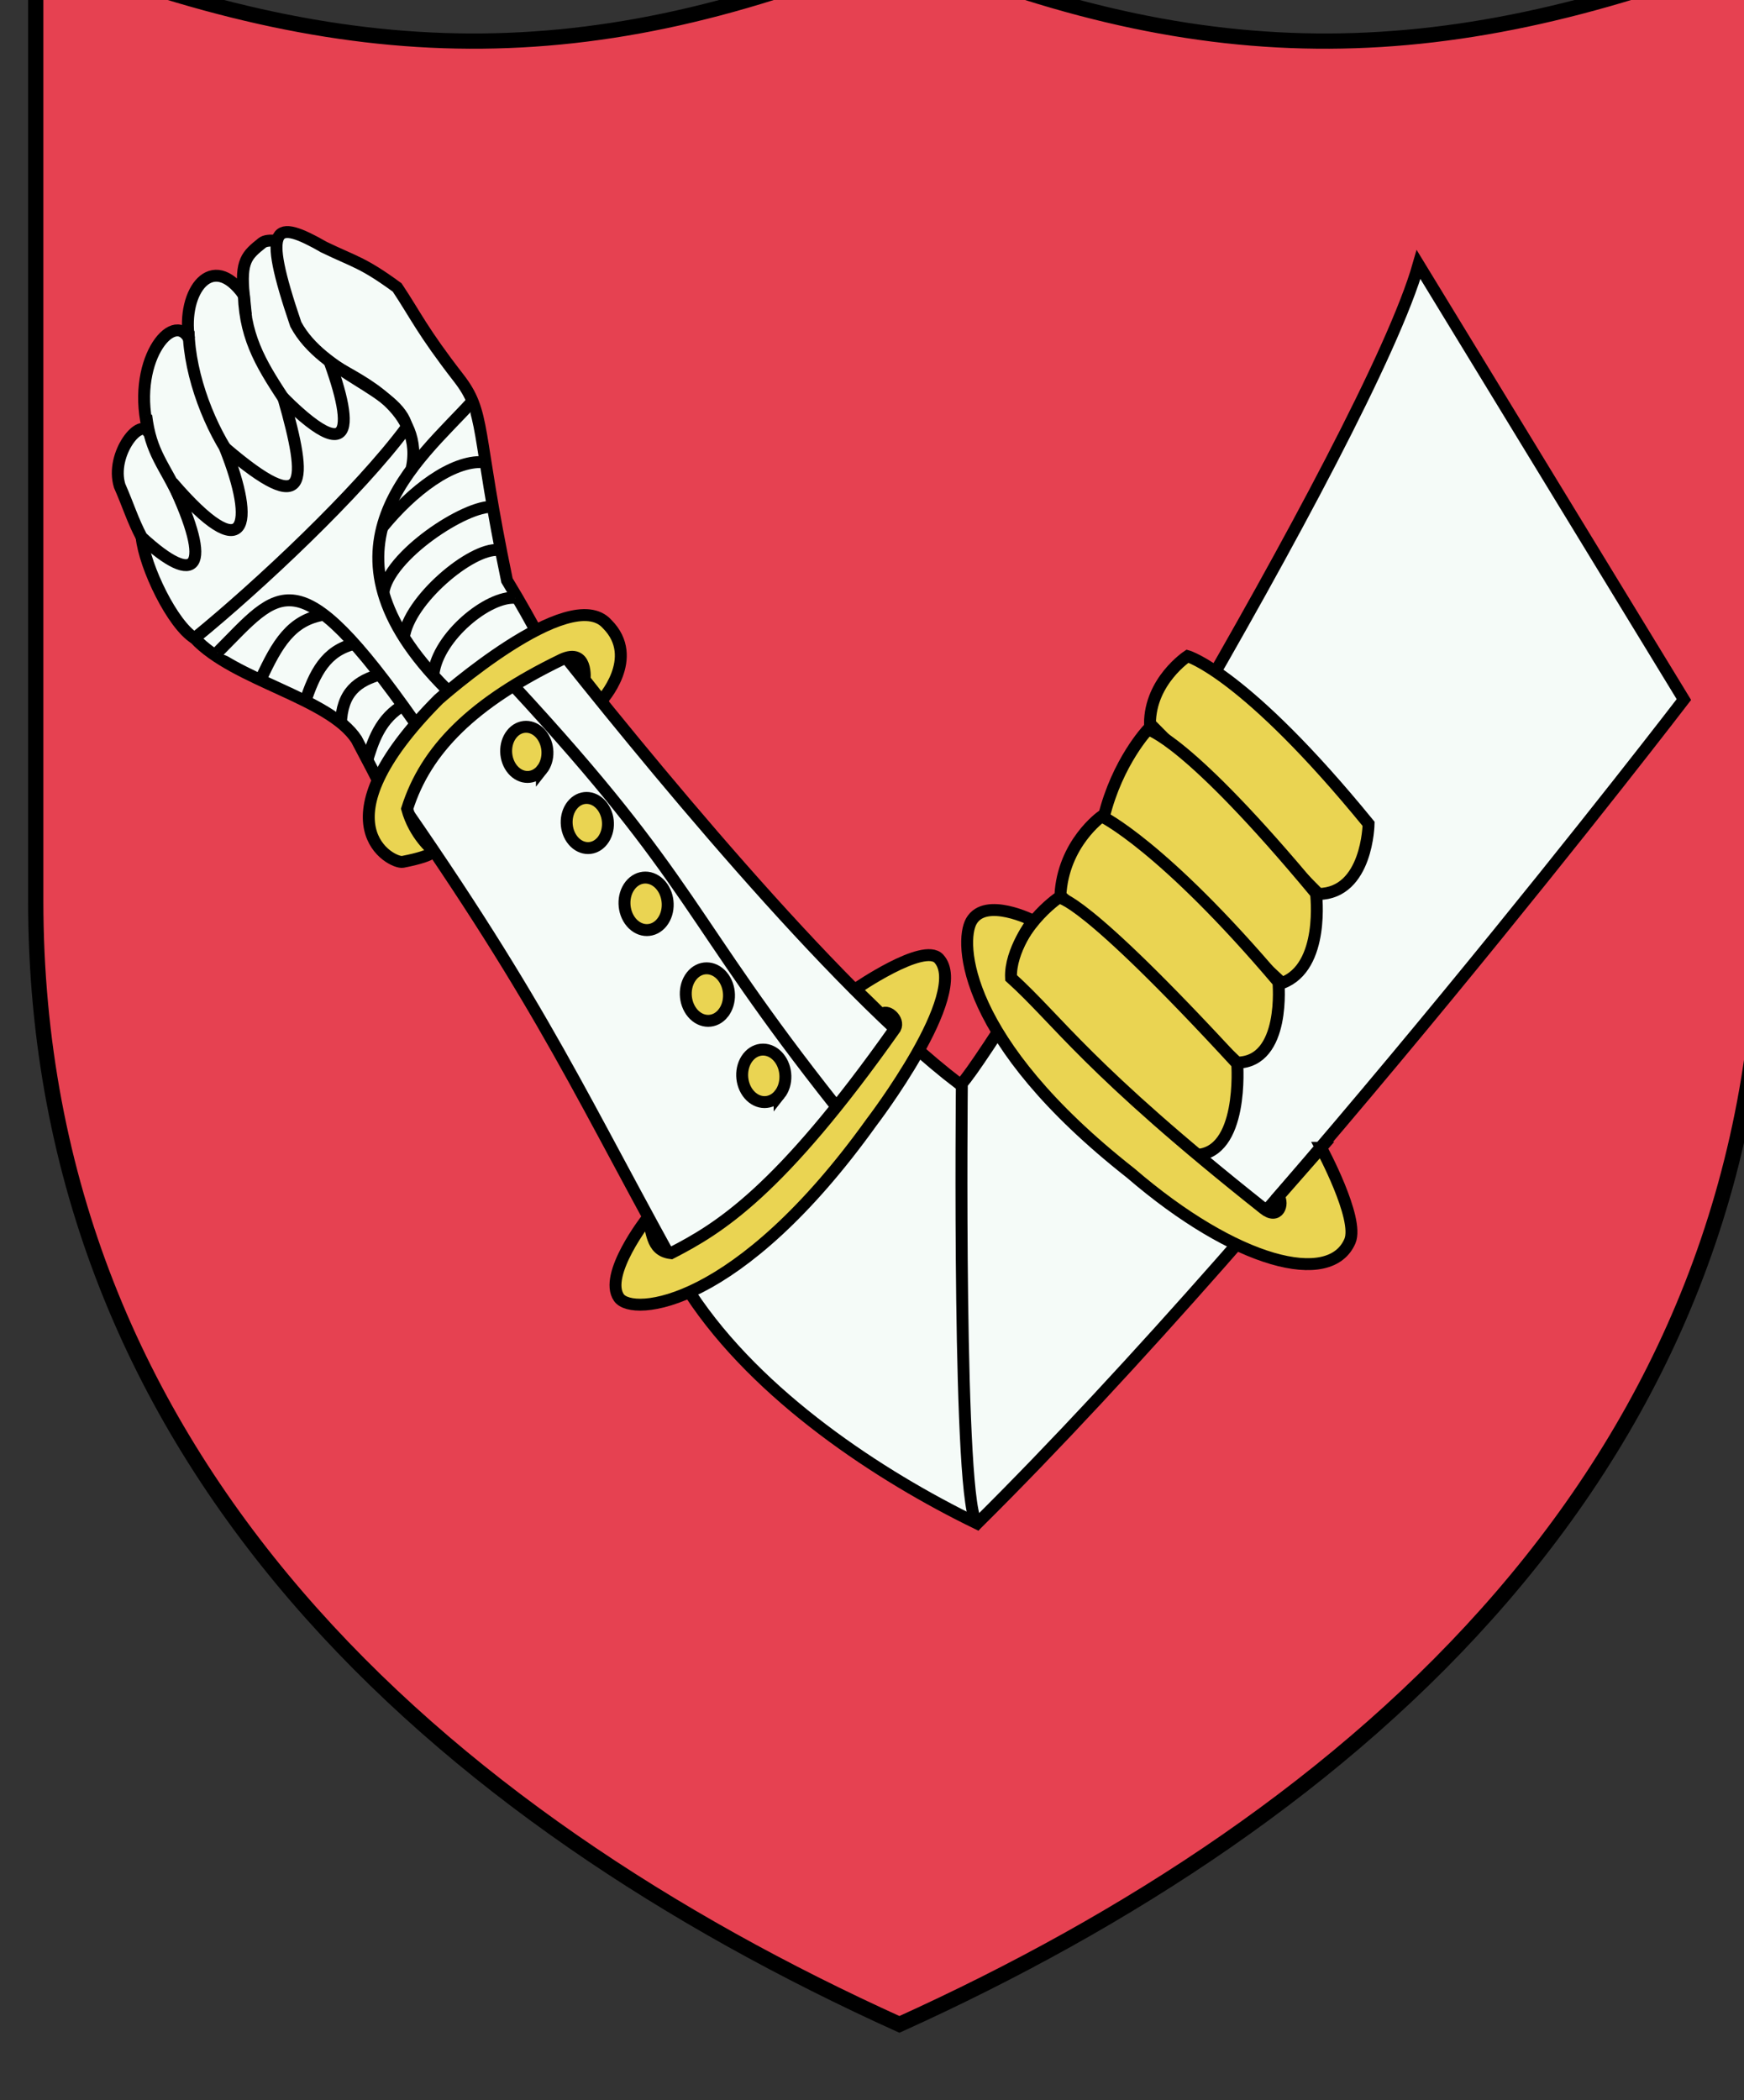 <?xml version="1.0" encoding="UTF-8" standalone="no"?>
<!-- Created with Inkscape (http://www.inkscape.org/) -->

<svg
   xmlns:dc="http://purl.org/dc/elements/1.1/"
   xmlns:cc="http://creativecommons.org/ns#"
   xmlns:rdf="http://www.w3.org/1999/02/22-rdf-syntax-ns#"
   xmlns:svg="http://www.w3.org/2000/svg"
   xmlns="http://www.w3.org/2000/svg"
   xmlns:sodipodi="http://sodipodi.sourceforge.net/DTD/sodipodi-0.dtd"
   xmlns:inkscape="http://www.inkscape.org/namespaces/inkscape"
   width="96.673mm"
   height="116.405mm"
   viewBox="0 0 96.673 116.405"
   version="1.1"
   id="svg30891"
   inkscape:version="0.92.3 (2405546, 2018-03-11)"
   sodipodi:docname="COA Thyssen.svg">
  <rect x="0" y="0" width="96.673" height="116.405" fill="#333333" stroke="none"/>
  <defs
     id="defs30885" />
  <sodipodi:namedview
     id="base"
     pagecolor="#ffffff"
     bordercolor="#666666"
     borderopacity="1.0"
     inkscape:pageopacity="0.0"
     inkscape:pageshadow="2"
     inkscape:zoom="0.7"
     inkscape:cx="85.573642"
     inkscape:cy="456.37738"
     inkscape:document-units="mm"
     inkscape:current-layer="layer1"
     showgrid="false"
     fit-margin-top="0"
     fit-margin-left="0"
     fit-margin-right="0"
     fit-margin-bottom="0"
     inkscape:window-width="1920"
     inkscape:window-height="1017"
     inkscape:window-x="-4"
     inkscape:window-y="-4"
     inkscape:window-maximized="1" />
  <g
     inkscape:label="Layer 1"
     inkscape:groupmode="layer"
     id="layer1"
     transform="translate(275.878,-242.577)">
    <g
       id="g24513"
       transform="matrix(0.282,0,0,0.282,1702.637,-4387.423)">
      <path
         sodipodi:nodetypes="scccscs"
         inkscape:connector-curvature="0"
         id="use16770-6-4-2-3"
         d="m -6669.444,16595.422 v -187.696 c -61.825,24.552 -108.968,25.557 -169.771,0 -60.803,25.557 -107.946,24.552 -169.771,0 v 187.696 c 0,110.882 80.314,180.402 169.77,220.905 89.457,-40.503 169.772,-110.023 169.772,-220.905 z"
         style="opacity:1;fill:#e64151;fill-opacity:1;stroke:#000000;stroke-width:3;stroke-linecap:butt;stroke-linejoin:miter;stroke-miterlimit:4;stroke-dasharray:none" />
      <g
         style="stroke-width:0.888"
         transform="matrix(1.126,0,0,1.126,-2583.175,-1367.15)"
         id="g22295-3-4">
        <path
           style="fill:#f5fbf8;fill-opacity:1;fill-rule:evenodd;stroke:#000000;stroke-width:2.081;stroke-linecap:butt;stroke-linejoin:miter;stroke-miterlimit:4;stroke-dasharray:none;stroke-opacity:1"
           d="m -3902.829,15906.775 c -3.849,-2.359 -8.7,-12.389 -9.245,-17.632 l 34.032,-29.767 23.525,6.252"
           id="path1360-9-5"
           inkscape:connector-curvature="0"
           sodipodi:nodetypes="cccc" />
        <path
           style="fill:#f5fbf8;fill-opacity:1;stroke:#000000;stroke-width:2.081;stroke-miterlimit:4;stroke-dasharray:none"
           inkscape:connector-curvature="0"
           d="m -3877.129,15843.068 c -3.779,-3.664 -11.969,-6.849 -13.909,-5.294 -2.659,2.131 -3.815,3.091 -3.195,9.12 -5.495,-7.831 -10.871,-0.759 -9.574,7.607 -2.755,-5.18 -10.396,4.164 -6.965,16.571 -1.332,-3.251 -6.847,3.547 -5.143,9.093 1.524,3.464 2.249,5.965 3.84,8.978 9.592,8.855 12.603,5.655 5.356,-9.556 12.953,15.086 14.641,7.555 9.18,-6.06 14.691,12.571 14.468,6.25 10.237,-8.669 13.951,13.834 11.783,2.4 6.283,-10.856 l -1.531,-6.474 z"
           id="path2270-8-4-7" />
        <path
           style="fill:#f5fbf8;fill-opacity:1;stroke:#000000;stroke-width:2.081;stroke-miterlimit:4;stroke-dasharray:none"
           inkscape:connector-curvature="0"
           d="m -3880.189,15838.54 c -8.623,-4.912 -11.042,-4.393 -4.976,13.439 4.75,8.892 17.866,11.305 19.388,17.932 -8.481,11.456 -25.854,27.737 -37.051,36.864 7.03,7.486 23.468,10.365 28.26,17.657 16.684,31.359 -3.732,-0.613 22.56,23.316 l 32.631,-7.667 c -18.279,-20.528 -19.282,-27.598 -28.917,-43.392 -5.509,-26.469 -3.651,-29.192 -8.484,-35.395 -6.318,-8.149 -7.441,-10.863 -10.682,-15.736 -6.011,-4.401 -7.389,-4.446 -12.728,-7.018 z"
           id="path2272-4-3-1" />
        <path
           style="fill:#f5fbf8;fill-opacity:1;stroke:#000000;stroke-width:2.081;stroke-miterlimit:4;stroke-dasharray:none"
           inkscape:connector-curvature="0"
           d="m -3769.415,15984.504 c 46.15,-13.437 56.963,-12.802 3.036,76.716 -16.782,-8.175 -38.062,-22.076 -49.881,-40.019 -19.258,-34.462 -24.724,-48.792 -52.371,-88.28 l 27.245,-27.03 c 16.679,21.069 49.789,61.727 71.971,78.613 z"
           id="path2282-3-5-8" />
        <path
           style="fill:#ead452;fill-opacity:1;stroke:#000000;stroke-width:2.081;stroke-miterlimit:4;stroke-dasharray:none"
           inkscape:connector-curvature="0"
           d="m -3831.827,15917.706 c 0,0 -2.913,-3.694 -2.913,-3.694 0,0 0.599,-5.596 -3.955,-3.538 -15.6,7.543 -23.776,15.768 -27.026,26.08 1.254,4.584 4.425,7.164 4.425,7.164 0,0 1.155,0.848 -5.194,2.094 -1.843,0.362 -15.524,-6.473 6.255,-28.371 0,0 22.924,-20.4 29.418,-13.145 5.927,5.943 -1.01,13.41 -1.01,13.41 z"
           id="path2284-0-4-3" />
        <path
           inkscape:connector-curvature="0"
           d="m -3847.189,15915.03 c 32.033,34.618 29.962,40.163 56.339,73.451"
           id="path2331-6-4-4"
           style="fill:#f5fbf8;fill-opacity:1;stroke:#000000;stroke-width:2.081;stroke-miterlimit:4;stroke-dasharray:none" />
        <path
           style="fill:#ead452;fill-opacity:1;stroke:#000000;stroke-width:2.081;stroke-miterlimit:4;stroke-dasharray:none"
           inkscape:connector-curvature="0"
           d="m -3787.468,15968.032 c 0,0 3.98,3.806 4.513,4.433 0.909,-1.113 3.247,0.819 2.438,2.393 -20.194,28.601 -30.769,34.955 -39.131,39.257 -3.778,-0.437 -3.113,-4.32 -4.222,-6.002 0,0 -7.653,9.811 -4.879,13.772 2.34,3.342 20.813,1.85 44.103,-30.631 0,0 17.229,-22.513 11.753,-28.538 -2.656,-2.919 -14.575,5.316 -14.575,5.316 z"
           id="path2286-2-4-9" />
        <path
           inkscape:connector-curvature="0"
           d="m -3800.704,15986.406 c -1.422,1.789 -3.811,1.787 -5.335,0 -1.525,-1.792 -1.608,-4.696 -0.186,-6.485 1.422,-1.79 3.811,-1.787 5.335,0 1.525,1.793 1.608,4.696 0.186,6.486 z"
           id="path2321-8-5-5"
           style="fill:#ead452;fill-opacity:1;stroke:#000000;stroke-width:2.081;stroke-miterlimit:4;stroke-dasharray:none" />
        <path
           inkscape:connector-curvature="0"
           d="m -3810.55,15972.222 c -1.422,1.79 -3.811,1.787 -5.335,0 -1.525,-1.793 -1.608,-4.696 -0.186,-6.486 1.422,-1.789 3.81,-1.787 5.335,0 1.525,1.792 1.608,4.696 0.186,6.485 z"
           id="path2323-9-9-4"
           style="fill:#ead452;fill-opacity:1;stroke:#000000;stroke-width:2.081;stroke-miterlimit:4;stroke-dasharray:none" />
        <path
           inkscape:connector-curvature="0"
           d="m -3821.25,15956.38 c -1.422,1.79 -3.811,1.787 -5.335,0 -1.525,-1.792 -1.608,-4.695 -0.186,-6.485 1.422,-1.789 3.811,-1.787 5.335,0 1.525,1.792 1.608,4.696 0.186,6.485 z"
           id="path2325-3-0-6"
           style="fill:#ead452;fill-opacity:1;stroke:#000000;stroke-width:2.081;stroke-miterlimit:4;stroke-dasharray:none" />
        <path
           style="fill:#ead452;fill-opacity:1;stroke:#000000;stroke-width:2.081;stroke-miterlimit:4;stroke-dasharray:none"
           inkscape:connector-curvature="0"
           d="m -3831.635,15942.128 c -1.358,1.709 -3.64,1.707 -5.096,0 -1.456,-1.712 -1.536,-4.485 -0.178,-6.195 1.358,-1.709 3.64,-1.706 5.096,0 1.456,1.712 1.536,4.486 0.178,6.195 z"
           id="path2327-7-8-6" />
        <path
           style="fill:#ead452;fill-opacity:1;stroke:#000000;stroke-width:2.081;stroke-miterlimit:4;stroke-dasharray:none"
           inkscape:connector-curvature="0"
           d="m -3842.198,15929.71 c -1.358,1.709 -3.64,1.707 -5.096,0 -1.456,-1.712 -1.536,-4.485 -0.178,-6.194 1.358,-1.71 3.64,-1.707 5.096,0 1.456,1.712 1.536,4.486 0.178,6.195 z"
           id="path2329-5-4-7" />
        <path
           style="fill:#f5fbf8;fill-opacity:1;stroke:#000000;stroke-width:2.081;stroke-miterlimit:4;stroke-dasharray:none"
           inkscape:connector-curvature="0"
           d="m -3768.887,15984.483 c 5.674,-5.906 71.119,-112.599 79.728,-142.933 l 46.316,75.931 c 0,0 -68.568,89.467 -123.317,143.757 -3.486,-1.449 -2.728,-76.755 -2.728,-76.755 z"
           id="use2633-9-08-8" />
        <path
           style="fill:#ead452;fill-opacity:1;stroke:#000000;stroke-width:2.081;stroke-miterlimit:4;stroke-dasharray:none"
           inkscape:connector-curvature="0"
           d="m -3736.048,15921.696 29.439,29.725 c 8.543,-0.127 8.726,-12.245 8.726,-12.245 -21.575,-26.432 -31.608,-29.27 -31.608,-29.27 0,0 -6.54,4.319 -6.557,11.79 z"
           id="path2303-6-9-0" />
        <path
           style="fill:#ead452;fill-opacity:1;stroke:#000000;stroke-width:2.081;stroke-miterlimit:4;stroke-dasharray:none"
           inkscape:connector-curvature="0"
           d="m -3744.102,15937.945 31.103,29.024 c 7.545,-2.785 5.939,-15.645 5.939,-15.645 -22.588,-27.205 -29.346,-28.62 -29.346,-28.62 0,0 -5.319,5.608 -7.696,15.241 z"
           id="path2305-9-2-4" />
        <path
           style="fill:#ead452;fill-opacity:1;stroke:#000000;stroke-width:2.081;stroke-miterlimit:4;stroke-dasharray:none"
           inkscape:connector-curvature="0"
           d="m -3751.688,15951.683 30.875,29.176 c 8.543,-0.127 7.189,-14.069 7.189,-14.069 -20.257,-23.898 -30.865,-28.929 -30.865,-28.929 0,0 -6.729,4.745 -7.199,13.822 z"
           id="path2307-3-3-6-7" />
        <path
           style="fill:#ead452;fill-opacity:1;stroke:#000000;stroke-width:2.081;stroke-miterlimit:4;stroke-dasharray:none"
           inkscape:connector-curvature="0"
           d="m -3760.586,15966.119 c 2.72,8.102 32.416,30.859 32.416,30.859 8.543,-0.127 7.356,-15.922 7.356,-15.922 -27.316,-29.678 -31.169,-28.992 -31.169,-28.992 0,0 -8.014,5.379 -8.602,14.055 z"
           id="path2309-9-1-8" />
        <path
           style="fill:#ead452;fill-opacity:1;stroke:#000000;stroke-width:2.081;stroke-miterlimit:4;stroke-dasharray:none"
           inkscape:connector-curvature="0"
           d="m -3706.17,15995.724 c 0,0 -7.422,8.462 -7.422,8.462 0.932,1.346 -0.032,4.183 -2.551,2.186 -30.878,-24.49 -35.836,-32.801 -44.157,-40.315 -0.223,-4.739 3.831,-9.996 3.831,-9.996 0,0 -8.301,-4.21 -10.762,0.103 -2.076,3.639 -1.634,20.824 27.805,43.967 18.375,15.825 34.831,19.952 38.285,11.874 1.673,-3.917 -5.03,-16.281 -5.03,-16.281 z"
           id="path2334-0-6-4" />
        <path
           style="fill:#f5fbf8;fill-opacity:1;stroke:#000000;stroke-width:2.081;stroke-miterlimit:4;stroke-dasharray:none"
           id="path4265-6-8-6"
           d="m -3858.793,15915.738 c -24.791,-24.713 -4.806,-40.11 4.276,-50.11"
           inkscape:connector-curvature="0" />
        <path
           style="fill:#f5fbf8;fill-opacity:1;stroke:#000000;stroke-width:2.081;stroke-miterlimit:4;stroke-dasharray:none"
           id="path2276-8-06-4"
           d="m -3894.23,15846.971 c 0.262,7.923 3.518,12.735 7.567,18.912"
           inkscape:connector-curvature="0" />
        <path
           style="fill:#f5fbf8;fill-opacity:1;stroke:#000000;stroke-width:2.081;stroke-miterlimit:4;stroke-dasharray:none"
           id="path2278-8-0-3"
           d="m -3903.877,15853.177 c 0.17,7.941 3.852,17.11 7.936,22.743"
           inkscape:connector-curvature="0" />
        <path
           style="fill:#f5fbf8;fill-opacity:1;stroke:#000000;stroke-width:2.081;stroke-miterlimit:4;stroke-dasharray:none"
           id="path2280-0-2-8"
           d="m -3911.278,15867.894 c 0.813,6.658 3.116,8.506 6.118,14.927"
           inkscape:connector-curvature="0" />
        <path
           style="fill:#f5fbf8;fill-opacity:1;stroke:#000000;stroke-width:2.081;stroke-miterlimit:4;stroke-dasharray:none"
           id="path6213-7-2-0"
           d="m -3864.338,15921.526 c -20.749,-29.561 -23.646,-23.12 -34.502,-12.253"
           inkscape:connector-curvature="0" />
        <path
           style="fill:none;fill-opacity:1;stroke:#000000;stroke-width:2.081;stroke-miterlimit:4;stroke-dasharray:none"
           id="path7184-1-3-9"
           d="m -3865.017,15877.517 c 2.638,-10.753 -9.333,-15.785 -13.025,-18.141"
           inkscape:connector-curvature="0" />
        <path
           style="fill:#f5fbf8;fill-opacity:1;stroke:#000000;stroke-width:2.081;stroke-miterlimit:4;stroke-dasharray:none"
           id="path8157-7-2-6"
           d="m -3846.822,15899.727 c -4.772,-0.388 -13.505,6.764 -14.298,13.23 m 8.643,-36.92 c -5.401,-0.287 -12.305,4.917 -17.564,11.373 m 19.336,-3.562 c -4.772,-0.388 -18.385,8.584 -19.178,15.049 m 20.07,-7.517 c -4.772,-0.388 -15.687,8.831 -16.48,15.296"
           inkscape:connector-curvature="0" />
        <path
           style="fill:#f5fbf8;fill-opacity:1;stroke:#000000;stroke-width:2.081;stroke-miterlimit:4;stroke-dasharray:none"
           id="path8167-3-63-0"
           d="m -3880.164,15902.65 c -5.783,0.885 -8.253,5.105 -11.128,11.337 m 16.323,-6.216 c -4.891,1.196 -6.904,4.969 -8.631,10.335 m 13.326,-5.061 c -4.113,1.162 -6.847,3.099 -7.019,8.783 m 11.118,-3.473 c -4.313,2.367 -5.553,6.535 -6.602,9.991"
           inkscape:connector-curvature="0" />
      </g>
    </g>
  </g>
</svg>
